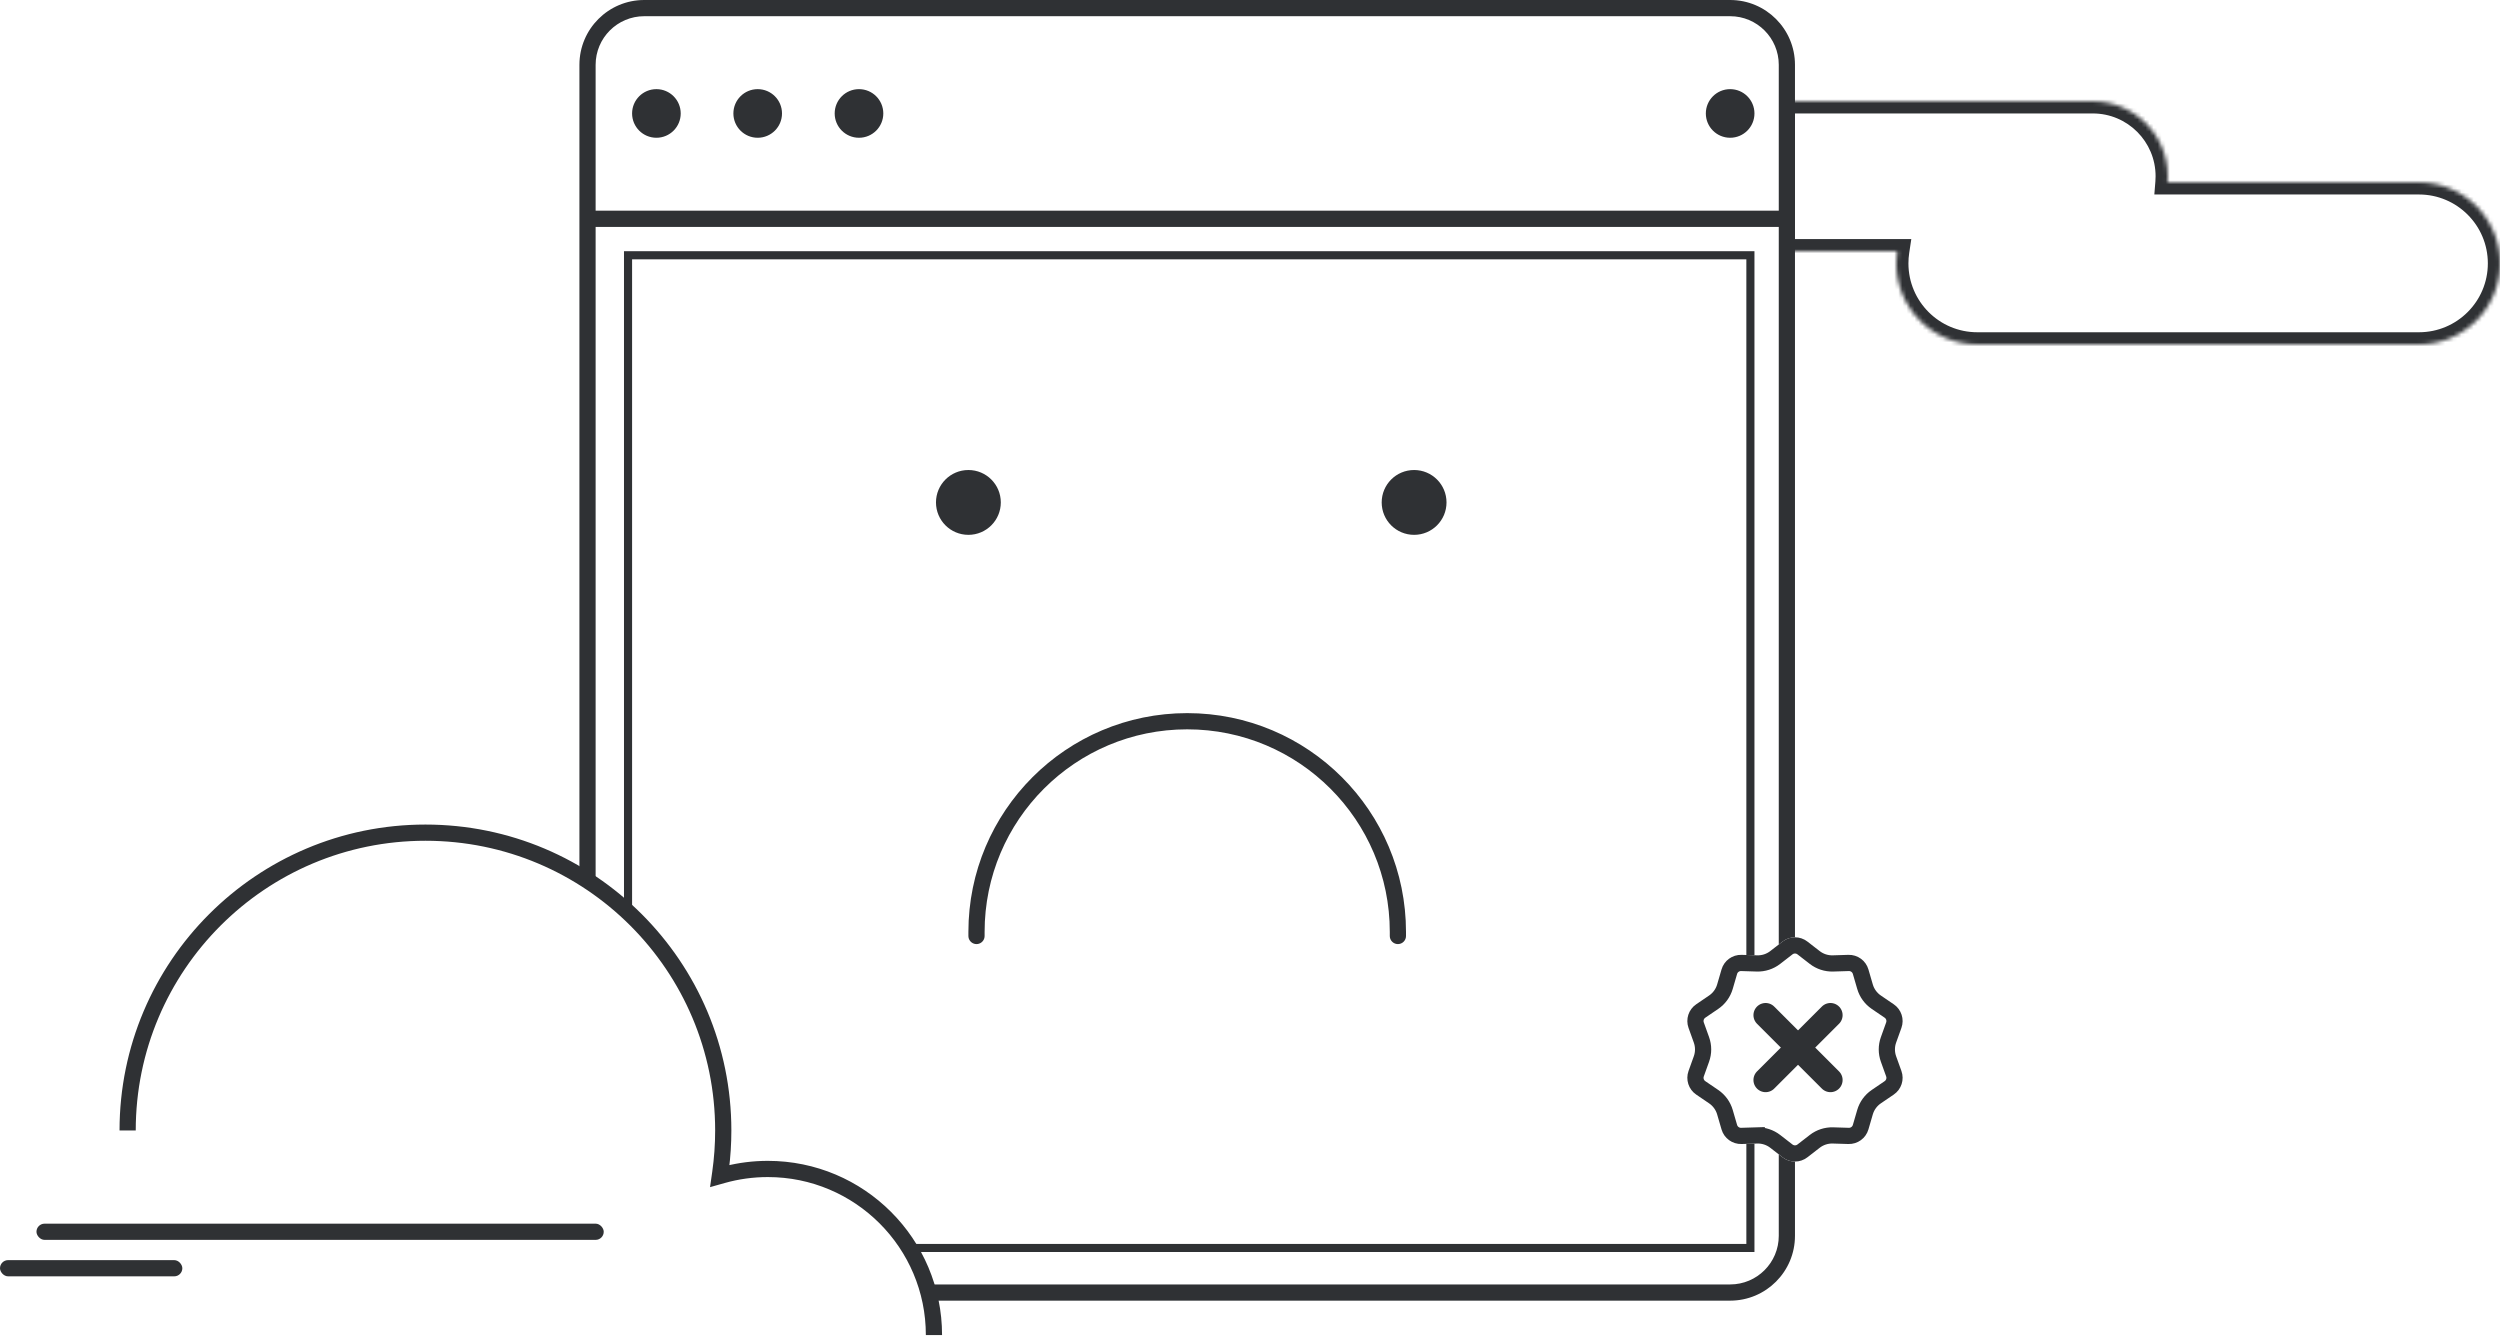 <svg width="617" height="330" viewBox="0 0 617 330" fill="none" xmlns="http://www.w3.org/2000/svg">
<circle cx="162" cy="28" r="6" fill="#2F3134"/>
<circle cx="187" cy="28" r="6" fill="#2F3134"/>
<circle cx="212" cy="28" r="6" fill="#2F3134"/>
<circle cx="239" cy="124" r="8" fill="#2F3134"/>
<circle cx="349" cy="124" r="8" fill="#2F3134"/>
<circle cx="427" cy="28" r="6" fill="#2F3134"/>
<path fill-rule="evenodd" clip-rule="evenodd" d="M159 4H427C433.627 4 439 9.373 439 16V52H147V16C147 9.373 152.373 4 159 4ZM143 52V16C143 7.163 150.163 0 159 0H427C435.837 0 443 7.163 443 16V52V56V231.325C441.919 231.325 440.839 231.674 439.938 232.373L439 233.099V56H147V218.066C145.696 217.165 144.362 216.306 143 215.489V56V52ZM433 235.756V64V62H431H156H154V64V223.546C154.678 224.146 155.345 224.757 156 225.381V64H431V235.694L433 235.756ZM431 282.306L433 282.244V307V309H431H225.591C225.205 308.321 224.8 307.654 224.377 307H431V282.306ZM439 284.901L439.938 285.627C440.839 286.326 441.919 286.675 443 286.675V305C443 313.837 435.837 321 427 321H230.129C229.846 319.641 229.497 318.307 229.084 317H427C433.627 317 439 311.627 439 305V284.901Z" fill="#2F3134"/>
<path d="M32 279C32 238.683 64.683 206 105 206C145.317 206 178 238.683 178 279C178 282.531 177.749 286.004 177.265 289.4L177.048 290.919L178.525 290.504C182.014 289.524 185.695 289 189.5 289C211.868 289 230 307.132 230 329.5M231 329.5C231 306.58 212.42 288 189.5 288C185.982 288 182.566 288.438 179.304 289.262C178.952 289.351 178.603 289.444 178.255 289.542C178.306 289.183 178.354 288.824 178.4 288.464C178.796 285.365 179 282.206 179 279C179 238.131 145.869 205 105 205C64.131 205 31 238.131 31 279" stroke="#2F3134" stroke-width="3"/>
<path d="M345 231V230C345 201.281 321.719 178 293 178V178C264.281 178 241 201.281 241 230V231" stroke="#2F3134" stroke-width="4" stroke-linecap="round"/>
<mask id="path-10-inside-1_963_66753" fill="white">
<path fill-rule="evenodd" clip-rule="evenodd" d="M516.5 25H440V62H468.224C468.076 62.979 468 63.98 468 65C468 76.046 476.954 85 488 85H597C608.046 85 617 76.046 617 65C617 53.954 608.046 45 597 45H534.94C534.98 44.505 535 44.005 535 43.5C535 33.283 526.717 25 516.5 25Z"/>
</mask>
<path d="M440 25V22H437V25H440ZM440 62H437V65H440V62ZM468.224 62L471.19 62.446L471.709 59H468.224V62ZM534.94 45L531.95 44.76L531.69 48H534.94V45ZM440 28H516.5V22H440V28ZM443 62V25H437V62H443ZM468.224 59H440V65H468.224V59ZM471 65C471 64.13 471.065 63.278 471.19 62.446L465.257 61.554C465.088 62.679 465 63.831 465 65H471ZM488 82C478.611 82 471 74.389 471 65H465C465 77.703 475.297 88 488 88V82ZM597 82H488V88H597V82ZM614 65C614 74.389 606.389 82 597 82V88C609.703 88 620 77.703 620 65H614ZM597 48C606.389 48 614 55.611 614 65H620C620 52.297 609.703 42 597 42V48ZM534.94 48H597V42H534.94V48ZM532 43.5C532 43.925 531.983 44.345 531.95 44.76L537.93 45.24C537.977 44.665 538 44.085 538 43.5H532ZM516.5 28C525.06 28 532 34.94 532 43.5H538C538 31.626 528.374 22 516.5 22V28Z" fill="#2F3134" mask="url(#path-10-inside-1_963_66753)"/>
<rect x="9" y="302" width="140" height="4" rx="2" fill="#2F3134"/>
<rect y="311" width="45" height="4" rx="2" fill="#2F3134"/>
<path d="M441.163 233.954C442.244 233.116 443.756 233.116 444.837 233.954L447.882 236.313C449.168 237.309 450.76 237.826 452.385 237.776L456.235 237.657C457.603 237.615 458.826 238.503 459.208 239.817L460.285 243.515C460.74 245.077 461.724 246.431 463.068 247.346L466.253 249.513C467.384 250.282 467.851 251.72 467.388 253.008L466.086 256.633C465.536 258.163 465.536 259.837 466.086 261.367L467.388 264.992C467.851 266.28 467.384 267.718 466.253 268.487L463.068 270.654C461.724 271.569 460.74 272.923 460.285 274.485L459.208 278.183C458.826 279.497 457.603 280.385 456.235 280.343L452.385 280.224C450.76 280.174 449.168 280.691 447.882 281.687L444.837 284.046C443.756 284.884 442.244 284.884 441.163 284.046L438.118 281.687C436.832 280.691 435.24 280.174 433.615 280.224L433.676 282.223L433.615 280.224L429.765 280.343C428.397 280.385 427.174 279.497 426.792 278.183L425.715 274.485C425.26 272.923 424.276 271.569 422.932 270.654L419.747 268.487C418.616 267.718 418.149 266.28 418.612 264.992L419.914 261.367C420.464 259.837 420.464 258.163 419.914 256.633L418.612 253.008C418.149 251.72 418.616 250.282 419.747 249.513L422.932 247.346C424.276 246.431 425.26 245.077 425.715 243.515L426.792 239.817C427.174 238.503 428.397 237.615 429.765 237.657L433.615 237.776C435.24 237.826 436.832 237.309 438.118 236.313L441.163 233.954Z" stroke="#2F3134" stroke-width="4"/>
<path d="M451.756 250.541L435.75 266.547" stroke="#2F3134" stroke-width="6" stroke-linecap="round"/>
<path d="M451.756 266.547L435.75 250.541" stroke="#2F3134" stroke-width="6" stroke-linecap="round"/>
</svg>
